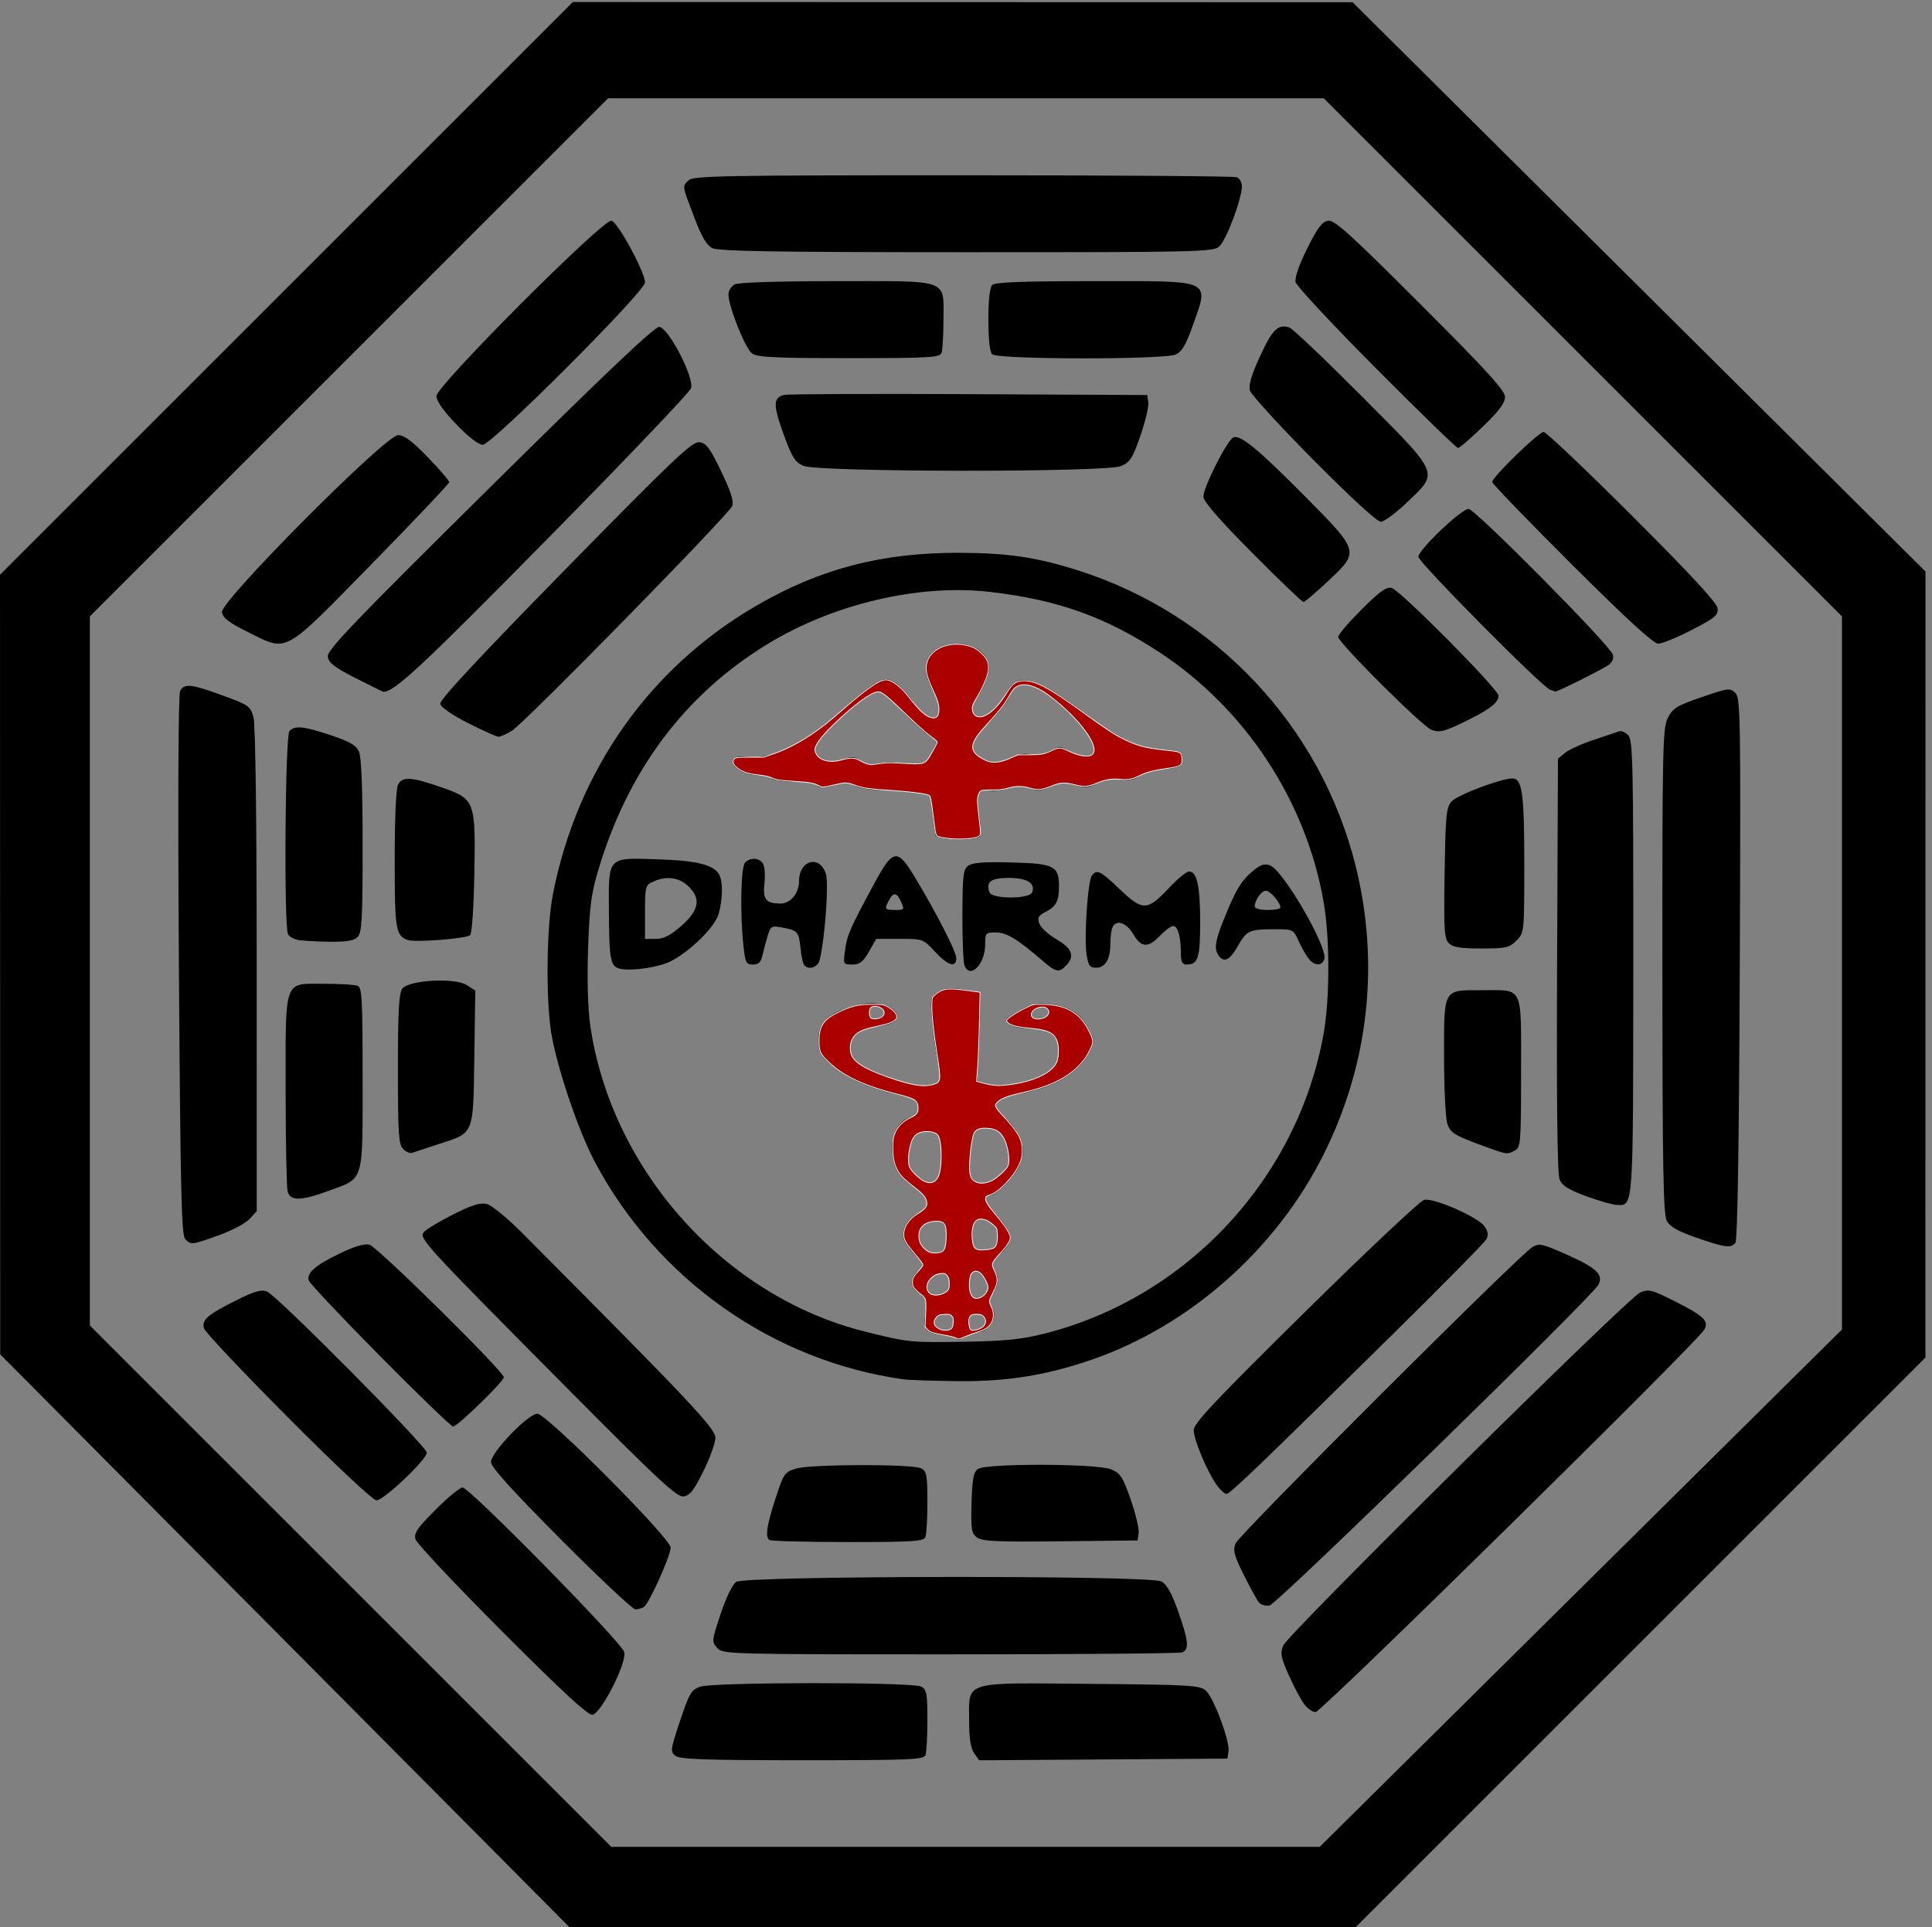 <?xml version="1.0" encoding="UTF-8" standalone="no"?>
<!-- Created with Inkscape (http://www.inkscape.org/) -->
<svg
   xmlns:dc="http://purl.org/dc/elements/1.1/"
   xmlns:cc="http://creativecommons.org/ns#"
   xmlns:rdf="http://www.w3.org/1999/02/22-rdf-syntax-ns#"
   xmlns:svg="http://www.w3.org/2000/svg"
   xmlns="http://www.w3.org/2000/svg"
   xmlns:sodipodi="http://sodipodi.sourceforge.net/DTD/sodipodi-0.dtd"
   xmlns:inkscape="http://www.inkscape.org/namespaces/inkscape"
   width="602.057"
   height="600.629"
   id="svg4689"
   sodipodi:version="0.32"
   inkscape:version="0.46"
   sodipodi:docname="stab-logo.svg"
   inkscape:output_extension="org.inkscape.output.svg.inkscape"
   version="1.0">
  <rect width="100%" height="100%" fill="#808080" stroke="none"/>
  <defs
     id="defs4691">
    <inkscape:perspective
       sodipodi:type="inkscape:persp3d"
       inkscape:vp_x="0 : 526.18109 : 1"
       inkscape:vp_y="0 : 1000 : 0"
       inkscape:vp_z="744.09448 : 526.18109 : 1"
       inkscape:persp3d-origin="372.04724 : 350.78739 : 1"
       id="perspective4697" />
    <inkscape:perspective
       id="perspective2512"
       inkscape:persp3d-origin="372.04724 : 350.78739 : 1"
       inkscape:vp_z="744.09448 : 526.18109 : 1"
       inkscape:vp_y="0 : 1000 : 0"
       inkscape:vp_x="0 : 526.18109 : 1"
       sodipodi:type="inkscape:persp3d" />
  </defs>
  <sodipodi:namedview
     id="base"
     pagecolor="#ffffff"
     bordercolor="#666666"
     borderopacity="1.0"
     inkscape:pageopacity="0.0"
     inkscape:pageshadow="2"
     inkscape:zoom="2"
     inkscape:cx="290.04006"
     inkscape:cy="364.12706"
     inkscape:document-units="px"
     inkscape:current-layer="layer1"
     showgrid="false"
     inkscape:window-width="1280"
     inkscape:window-height="975"
     inkscape:window-x="-4"
     inkscape:window-y="-4"
     showguides="false" />
  <g
     inkscape:label="Ebene 1"
     inkscape:groupmode="layer"
     id="layer1"
     transform="translate(-51.114,-82.762)">
    <path
       style="fill:#000000"
       d="M 139.855,594.141 L 51.18,504.891 L 51.147,383.397 L 51.114,261.903 L 140.371,172.647 L 229.627,83.391 L 351.121,83.423 L 472.614,83.456 L 561.878,172.173 L 651.141,260.891 L 651.128,383.393 L 651.114,505.895 L 562.362,594.643 L 473.61,683.391 L 351.07,683.391 L 228.53,683.391 L 139.855,594.141 z M 543.74,577.769 L 625.114,497.147 L 625.114,386.017 L 625.114,274.886 L 544.362,194.138 L 463.61,113.391 L 352.114,113.391 L 240.619,113.391 L 159.867,194.138 L 79.114,274.886 L 79.114,385.386 L 79.114,495.886 L 160.362,577.138 L 241.61,658.391 L 351.988,658.391 L 462.366,658.391 L 543.74,577.769 z M 261.669,630.054 C 259.918,628.774 259.977,628.309 263.034,619.132 C 265.914,610.486 266.53,609.441 269.32,608.469 C 273.449,607.029 335.498,606.991 338.18,608.426 C 339.881,609.336 340.114,610.591 340.114,618.844 C 340.114,624.005 339.841,628.939 339.507,629.809 C 338.969,631.213 334.655,631.391 301.198,631.391 C 271.312,631.391 263.118,631.114 261.669,630.054 z M 354.679,629.18 C 353.585,627.618 353.114,624.606 353.114,619.168 C 353.114,606.489 350.672,607.235 391.06,607.592 C 422.004,607.865 425.078,608.045 426.895,609.691 C 429.35,611.914 434.39,625.42 433.942,628.576 L 433.614,630.891 L 394.929,631.152 L 356.244,631.414 L 354.679,629.18 z M 207.588,591.236 C 193.126,576.746 180.986,563.842 180.611,562.561 C 180.039,560.609 181.05,559.11 186.849,553.311 C 190.655,549.505 194.437,546.391 195.252,546.391 C 197.449,546.391 244.899,594.686 245.653,597.689 C 246.484,600.999 238.516,616.724 235.749,617.236 C 234.418,617.483 226.346,610.031 207.588,591.236 z M 457.325,613.641 C 456.266,612.128 454.152,608.086 452.628,604.658 C 450.246,599.301 450.02,598.033 451.016,595.628 C 452.523,591.989 558.37,487.282 562.207,485.634 C 564.88,484.486 565.805,484.716 572.929,488.298 C 582.039,492.878 583.69,494.447 582.243,497.151 C 580.222,500.927 462.896,616.391 461.079,616.391 C 460.074,616.391 458.384,615.153 457.325,613.641 z M 274.62,596.397 C 272.874,594.467 272.908,594.122 275.67,585.809 C 277.348,580.762 279.358,576.633 280.543,575.803 C 283.328,573.852 409.248,573.712 412.996,575.655 C 414.696,576.537 416.193,579.184 418.219,584.891 C 421.475,594.058 421.767,596.926 419.532,597.784 C 418.663,598.118 386.107,598.391 347.187,598.391 C 277.763,598.391 276.39,598.353 274.62,596.397 z M 225.864,562.538 C 210.564,547.161 204.114,540.018 204.114,538.448 C 204.114,535.445 215.693,523.391 218.577,523.391 C 221.448,523.391 260.114,562.235 260.114,565.119 C 260.114,567.632 253.365,582.61 251.778,583.62 C 251.138,584.027 249.939,584.368 249.114,584.379 C 248.289,584.389 237.827,574.561 225.864,562.538 z M 443.394,582.191 C 442.818,581.476 440.723,577.647 438.739,573.683 C 435.701,567.613 435.292,566.054 436.145,563.809 C 437.158,561.146 524.27,474.162 528.622,471.468 C 530.717,470.171 531.683,470.386 539.582,473.905 C 548.657,477.949 550.878,480.095 549.212,483.208 C 547.115,487.126 448.931,582.897 446.71,583.191 C 445.463,583.357 443.971,582.907 443.394,582.191 z M 290.781,562.724 C 289.56,561.503 290.09,558.084 292.786,549.807 C 295.327,542.005 295.637,541.551 299.152,540.498 C 303.861,539.087 335.569,539.028 338.18,540.426 C 339.881,541.336 340.114,542.591 340.114,550.844 C 340.114,556.005 339.841,560.939 339.507,561.809 C 338.977,563.19 335.887,563.391 315.174,563.391 C 302.124,563.391 291.148,563.091 290.781,562.724 z M 355.579,561.981 C 353.834,560.698 353.643,559.494 353.869,551.214 C 354.071,543.832 354.475,541.63 355.81,540.641 C 358.278,538.812 393.003,538.9 397.423,540.746 C 400.252,541.928 401.027,543.134 403.472,550.158 C 405.014,554.589 406.127,559.267 405.945,560.553 L 405.614,562.891 L 381.579,563.158 C 361.888,563.377 357.189,563.164 355.579,561.981 z M 140.954,524.641 C 126.849,510.478 115.033,497.954 114.697,496.808 C 113.911,494.129 115.712,492.564 124.822,488.01 C 130.467,485.189 132.527,484.604 134.322,485.313 C 137.454,486.55 184.114,533.602 184.114,535.524 C 184.114,537.672 170.717,550.391 168.454,550.391 C 167.36,550.391 156.083,539.831 140.954,524.641 z M 229.076,516.671 C 183.108,470.361 181.597,468.719 183.195,466.794 C 183.914,465.927 188.02,463.449 192.319,461.288 C 198.225,458.318 200.794,457.523 202.831,458.035 C 204.314,458.407 209.151,462.352 213.581,466.801 C 266.682,520.142 274.114,528.026 274.048,530.952 C 274.012,532.568 272.31,537.266 270.267,541.391 C 267.292,547.394 266.058,548.947 264.082,549.171 C 262.026,549.404 256.193,543.989 229.076,516.671 z M 430.261,545.596 C 427.264,541.388 423.116,531.488 423.104,528.516 C 423.095,526.384 429.63,519.444 457.854,491.607 C 476.972,472.751 493.635,457.063 494.883,456.744 C 497.851,455.986 511.841,462.147 513.797,465.074 C 514.845,466.641 514.975,467.769 514.257,469.074 C 513.708,470.073 500.935,483.041 485.873,497.891 C 442.96,540.199 434.432,548.391 433.303,548.391 C 432.724,548.391 431.355,547.133 430.261,545.596 z M 169.448,505.331 C 157.439,493.199 147.462,482.59 147.277,481.757 C 146.752,479.404 149.439,477.104 156.964,473.464 C 161.583,471.229 164.67,470.315 166.249,470.713 C 168.706,471.334 208.114,510.224 208.114,512.029 C 208.114,513.345 193.659,527.391 192.305,527.391 C 191.742,527.391 181.457,517.464 169.448,505.331 z M 332.614,512.669 C 291.971,506.945 256.001,481.6 236.503,444.948 C 231.476,435.498 224.956,416.375 223.015,405.391 C 221.155,394.862 221.373,371.878 223.431,361.391 C 230.997,322.843 253.544,290.881 286.809,271.548 C 306.676,260.002 325.93,254.988 350.114,255.061 C 365.128,255.107 374.278,256.467 387.114,260.56 C 429.947,274.217 462.749,309.163 473.56,352.658 C 481.13,383.112 477.639,414.482 463.543,442.661 C 448.804,472.128 421.924,495.941 391.502,506.485 C 377.224,511.433 364.933,513.408 349.457,513.241 C 341.844,513.158 334.264,512.901 332.614,512.669 z M 376.614,498.417 C 421.105,487.168 455.755,449.798 463.645,404.555 C 465.552,393.619 465.52,374.979 463.575,363.826 C 458.105,332.458 439.253,303.741 412.614,286.197 C 395.665,275.034 380.788,269.712 359.665,267.257 C 337.655,264.699 311.056,270.899 290.521,283.375 C 264.603,299.12 246.83,322.801 237.554,353.947 C 235.334,361.404 234.805,365.493 234.373,378.545 C 234.048,388.39 234.308,397.287 235.073,402.521 C 241.658,447.554 276.991,486.898 320.622,497.781 C 334.366,501.209 334.644,501.237 352.114,500.949 C 364.309,500.747 369.534,500.208 376.614,498.417 z M 348.947,499.891 C 348.672,499.615 347.135,499.217 345.531,499.006 C 339.442,498.203 338.82,497.521 339.437,492.315 C 339.942,488.046 339.746,487.379 337.558,485.946 C 334.585,483.998 334.427,481.323 337.139,478.869 C 339.162,477.038 339.161,477.034 336.283,473.964 C 334.699,472.274 333.126,470.099 332.787,469.132 C 331.813,466.354 333.756,462.628 337.071,460.913 C 341.304,458.724 340.875,456.312 335.591,452.588 C 330.542,449.028 329.114,446.257 329.114,440.014 C 329.114,435.491 331.343,432.088 335.08,430.901 C 338.303,429.879 337.796,425.579 334.364,424.822 C 322,422.096 315.279,419.231 309.642,414.281 C 306.651,411.655 306.114,410.541 306.114,406.961 C 306.114,401.921 308.51,399.221 315.018,396.925 C 320.927,394.84 326.379,394.975 329.221,397.276 C 332.398,399.848 330.59,401.917 324.426,402.761 C 318.831,403.528 316.114,405.722 316.114,409.473 C 316.114,413.199 319.052,415.327 328.961,418.776 C 334.912,420.848 338.057,421.436 340.613,420.957 C 344.468,420.234 344.549,419.959 343.132,412.484 C 342.592,409.635 341.874,404.212 341.538,400.432 C 340.958,393.928 341.056,393.475 343.366,391.962 C 345.283,390.705 346.963,390.53 351.21,391.144 L 356.614,391.926 L 356.536,398.908 C 356.494,402.749 356.269,409.003 356.036,412.806 L 355.614,419.721 L 359.094,420.644 C 363.513,421.816 373.065,419.896 377.444,416.955 C 379.883,415.318 380.685,413.982 380.921,411.166 C 381.362,405.912 378.568,403.391 372.305,403.391 C 369.661,403.391 366.66,402.779 365.637,402.031 C 363.907,400.766 364.104,400.481 368.473,397.921 C 372.487,395.568 373.914,395.25 378.328,395.725 C 384.46,396.384 387.951,398.686 390.454,403.721 C 392.247,407.328 392.245,407.516 390.381,411.108 C 387.113,417.405 379.175,421.917 368.038,423.809 C 366.071,424.143 363.596,425.057 362.538,425.839 C 360.694,427.203 360.792,427.444 364.898,431.649 C 370.058,436.933 371.174,441.422 368.585,446.486 C 366.616,450.336 361.422,455.391 359.434,455.391 C 357.126,455.391 357.997,457.54 362.114,462.007 C 364.314,464.393 366.114,467.301 366.114,468.467 C 366.114,469.634 364.678,471.93 362.923,473.569 C 360.19,476.123 359.903,476.823 360.923,478.457 C 362.522,481.016 362.423,482.99 360.554,485.843 C 359.271,487.8 359.217,488.582 360.248,490.233 C 362.042,493.106 360.013,497.16 356.398,497.924 C 354.867,498.247 352.833,498.934 351.878,499.451 C 349.877,500.534 349.628,500.571 348.947,499.891 z M 348.114,494.891 C 348.114,492.882 347.616,492.391 345.583,492.391 C 342.704,492.391 341.111,495.142 343.219,496.476 C 345.958,498.211 348.114,497.513 348.114,494.891 z M 356.532,496.784 C 359.195,495.762 358.491,492.391 355.614,492.391 C 353.614,492.391 353.114,492.891 353.114,494.891 C 353.114,497.462 353.79,497.836 356.532,496.784 z M 358.193,485.795 C 359.297,484.465 359.27,483.758 358.028,481.545 C 356.058,478.036 353.702,478.125 353.29,481.725 C 352.677,487.074 355.315,489.264 358.193,485.795 z M 346.87,483.891 C 347.323,480.344 345.626,478.837 342.686,480.176 C 340.249,481.287 339.275,484.218 340.827,485.77 C 342.307,487.25 346.612,485.911 346.87,483.891 z M 345.922,468.632 C 346.263,463.918 344.957,462.711 340.679,463.785 C 335.284,465.139 337.362,473.844 342.927,473.201 C 345.316,472.925 345.648,472.418 345.922,468.632 z M 361.923,468.702 C 362.162,466.235 361.685,465.155 359.814,463.93 C 356.253,461.596 354.114,462.872 354.114,467.331 C 354.114,471.909 354.718,472.566 358.578,472.188 C 361.184,471.933 361.658,471.439 361.923,468.702 z M 344.123,446.891 C 344.404,444.691 344.404,441.316 344.123,439.391 C 343.68,436.345 343.214,435.852 340.529,435.59 C 336.737,435.22 335.111,436.994 334.403,442.275 C 333.954,445.621 334.283,446.651 336.514,448.881 C 340.428,452.795 343.473,451.998 344.123,446.891 z M 363.09,448.569 C 365.663,445.996 365.841,445.364 365.112,441.379 C 364.673,438.975 363.507,436.42 362.523,435.7 C 360.174,433.983 355.47,434.021 354.802,435.763 C 353.682,438.68 352.921,446.483 353.522,448.878 C 354.43,452.497 359.32,452.339 363.09,448.569 z M 326.614,398.391 C 326.614,397.566 325.602,396.747 324.364,396.571 C 322.633,396.325 322.114,396.744 322.114,398.391 C 322.114,400.037 322.633,400.456 324.364,400.21 C 325.602,400.035 326.614,399.216 326.614,398.391 z M 377.869,398.641 C 378.095,397.954 377.562,397.116 376.685,396.779 C 374.838,396.071 371.856,398.163 372.72,399.561 C 373.523,400.861 377.364,400.174 377.869,398.641 z M 244.412,384.72 C 241.332,384.083 240.938,382.076 240.864,366.663 C 240.782,349.441 240.161,350.073 256.614,350.618 C 269.029,351.03 274.166,352.476 275.493,355.936 C 276.416,358.342 276.237,363.41 275.08,367.574 C 273.955,371.626 266.233,379.277 260.167,382.352 C 256.431,384.246 248.143,385.491 244.412,384.72 z M 263.473,371.306 C 269.059,366.389 269.647,362.716 265.468,358.843 C 262.586,356.172 258.706,355.708 254.661,357.551 C 252.228,358.66 252.114,359.085 252.114,367.051 L 252.114,375.391 L 255.473,375.391 C 257.98,375.391 260.01,374.354 263.473,371.306 z M 351.656,383.641 C 351.286,382.678 351,375.594 351.02,367.898 C 351.053,355.676 351.283,353.738 352.836,352.584 C 354.137,351.617 357.79,351.347 366.447,351.576 C 379.647,351.927 381.114,352.67 381.114,359 C 381.114,363.604 380.26,365.264 377.028,366.935 C 374.666,368.157 374.325,368.786 375.013,370.648 C 375.469,371.882 377.816,374.045 380.227,375.456 C 385.157,378.34 386.108,380.635 383.547,383.465 C 381.223,386.033 380.241,385.88 376.114,382.307 C 368.243,375.492 364.79,373.391 361.464,373.391 C 358.256,373.391 358.114,373.55 358.114,377.168 C 358.114,383.327 353.365,388.087 351.656,383.641 z M 372.758,360.878 C 373.845,358.044 371.156,356.391 365.46,356.391 C 359.882,356.391 358.227,357.636 359.476,360.891 C 360.301,363.04 371.932,363.029 372.758,360.878 z M 301.604,383.374 C 301.258,382.815 300.789,380.482 300.561,378.19 C 300.064,373.193 299.661,372.739 294.972,371.877 C 291.501,371.24 291.282,371.366 290.312,374.55 C 289.752,376.387 289.02,379.128 288.685,380.641 C 288.233,382.683 287.474,383.391 285.738,383.391 C 283.61,383.391 283.341,382.837 282.757,377.244 C 281.684,366.984 281.99,352.915 283.314,351.591 C 285.017,349.888 287.855,350.105 288.927,352.021 C 289.429,352.917 289.612,355.664 289.335,358.124 C 288.775,363.093 289.775,364.35 294.308,364.375 C 297.462,364.393 300.114,361.188 300.114,357.359 C 300.114,350.738 306.749,349.096 308.516,355.281 C 309.428,358.476 308.091,376.18 306.487,382.141 C 305.865,384.449 302.754,385.235 301.604,383.374 z M 389.724,380.354 C 388.893,375.153 390.085,357.27 391.372,355.641 C 392.974,353.612 393.961,354.103 400.152,360.008 C 407.247,366.775 408.662,366.72 415.499,359.411 C 418.081,356.65 420.863,354.391 421.679,354.391 C 424.13,354.391 425.114,358.935 425.114,370.256 C 425.114,381.329 424.455,383.391 420.914,383.391 C 419.503,383.391 419.111,382.58 419.101,379.641 C 419.082,374.609 418.14,371.391 416.685,371.391 C 416.027,371.391 414.195,372.741 412.614,374.391 C 408.866,378.303 406.776,378.178 404.247,373.891 C 402.061,370.186 398.777,369.22 397.721,371.973 C 397.387,372.842 397.114,375.122 397.114,377.038 C 397.114,381.742 395.526,384.391 392.707,384.391 C 390.75,384.391 390.265,383.734 389.724,380.354 z M 314.461,378.879 C 315.113,374.124 315.941,372.235 323.582,358.086 C 329.382,347.344 330.72,347.108 336.04,355.891 C 342.798,367.047 349.114,379.361 349.114,381.381 C 349.114,384.53 346.53,383.753 342.494,379.391 C 338.826,375.426 338.728,375.391 331.484,375.391 L 324.174,375.391 L 321.894,379.383 C 320.065,382.586 319.043,383.377 316.728,383.383 C 313.881,383.391 313.851,383.33 314.461,378.879 z M 331.932,363.891 C 330.564,360.889 329.536,360.735 328.149,363.325 C 326.644,366.139 326.803,366.391 330.093,366.391 C 332.907,366.391 333.009,366.253 331.932,363.891 z M 458.98,381.641 C 458.185,380.678 456.773,378.203 455.841,376.141 C 454.159,372.419 454.102,372.391 448.212,372.391 C 440.542,372.391 439.555,372.835 436.961,377.45 C 434.494,381.84 432.757,382.871 431.131,380.911 C 429.328,378.739 429.631,376.351 432.654,368.891 C 436.272,359.963 437.908,357.275 441.615,354.166 C 443.919,352.234 445.136,351.845 446.863,352.488 C 451.09,354.062 465.112,378.349 463.787,381.801 C 462.984,383.895 460.78,383.821 458.98,381.641 z M 450.114,365.613 C 450.114,364.037 446.957,360.391 445.593,360.391 C 444.182,360.391 442.114,363.324 442.114,365.325 C 442.114,365.911 443.914,366.391 446.114,366.391 C 448.314,366.391 450.114,366.041 450.114,365.613 z M 342.667,343.141 C 342.456,342.453 342.034,339.467 341.73,336.505 C 341.425,333.543 341.03,330.973 340.851,330.794 C 340.258,330.201 330.701,329.111 325.114,329 C 322.089,328.94 318.599,328.311 317.358,327.602 C 315.561,326.576 314.284,326.559 311.076,327.52 C 308.006,328.44 306.773,328.449 305.882,327.559 C 305.24,326.916 301.906,326.391 298.473,326.391 C 295.041,326.391 291.954,325.941 291.614,325.391 C 291.274,324.841 289.273,324.391 287.166,324.391 C 282.81,324.391 278.332,321.465 279.585,319.438 C 280.112,318.586 281.709,318.341 284.396,318.702 C 291.616,319.67 303.083,313.71 314.747,302.928 C 317.974,299.945 322.088,296.696 323.89,295.707 C 326.846,294.084 327.422,294.054 329.809,295.4 C 331.264,296.22 333.875,298.916 335.612,301.391 C 341.551,309.855 346.543,307.048 341.769,297.929 C 339.734,294.043 339.24,292.011 339.732,289.551 C 341.24,282.014 355.175,281.118 358.77,288.327 C 359.732,290.257 359.657,291.519 358.384,294.807 C 357.515,297.053 356.199,299.601 355.459,300.469 C 353.647,302.597 353.76,305.318 355.692,306.059 C 357.915,306.912 362.214,303.406 364.599,298.796 C 368.181,291.871 373.724,293.389 390.222,305.815 C 400.181,313.316 405.265,315.655 413.065,316.327 C 419.234,316.858 419.614,317.036 419.614,319.391 C 419.614,321.689 419.161,321.939 413.991,322.495 C 410.898,322.828 407.323,323.832 406.046,324.726 C 404.439,325.852 402.6,326.172 400.07,325.768 C 397.604,325.373 395.339,325.74 393.103,326.897 C 390.324,328.334 389.17,328.424 385.943,327.458 C 382.753,326.502 381.505,326.586 378.625,327.953 C 375.815,329.286 374.541,329.387 371.943,328.481 C 369.577,327.656 367.842,327.656 365.348,328.478 C 363.487,329.093 360.876,329.387 359.546,329.133 C 355.94,328.444 355.199,330.139 356.239,336.699 C 356.746,339.894 356.898,342.931 356.578,343.449 C 355.675,344.911 343.126,344.633 342.667,343.141 z M 329.614,320.351 C 330.714,320.51 333.414,320.697 335.614,320.766 C 339.231,320.879 339.785,320.555 341.394,317.391 L 343.174,313.891 L 340.394,311.91 C 338.865,310.82 335.095,307.333 332.015,304.16 C 328.935,300.987 325.74,298.391 324.915,298.391 C 321.208,298.391 305.114,312.887 305.114,316.226 C 305.114,319.347 309.526,320.958 313.857,319.419 C 316.523,318.471 317.5,318.548 319.357,319.851 C 320.897,320.932 322.567,321.217 324.614,320.748 C 326.264,320.37 328.514,320.192 329.614,320.351 z M 366.237,318.827 C 368.108,317.86 370.348,317.503 372.114,317.891 C 373.926,318.289 376.154,317.905 378.213,316.84 C 381.208,315.291 381.667,315.286 384.19,316.776 C 385.693,317.664 388.091,318.391 389.519,318.391 C 395.568,318.391 390.151,309.209 378.812,300.246 C 372.27,295.075 367.768,294.89 365.754,299.711 C 364.991,301.538 362.025,305.337 359.163,308.154 C 353.369,313.857 352.795,316.924 357.114,319.101 C 360.433,320.774 362.598,320.709 366.237,318.827 z M 579.765,468.528 C 574.106,466.577 571.534,465.134 570.55,463.356 C 569.431,461.336 569.179,447.27 569.151,385.391 C 569.12,315.441 569.246,309.64 570.866,306.474 C 572.398,303.481 573.702,302.685 581.398,300.044 C 589.707,297.192 590.274,297.122 591.898,298.751 C 593.498,300.357 593.591,306.172 593.266,384.682 C 593.036,440.128 592.567,469.318 591.893,470.141 C 590.48,471.866 588.798,471.642 579.765,468.528 z M 108.84,468.974 C 107.649,467.782 107.334,454.192 106.866,383.725 C 106.525,332.332 106.672,299.216 107.247,298.142 C 108.55,295.709 110.633,295.925 120.501,299.52 C 128.607,302.473 129.149,302.854 130.097,306.27 C 130.73,308.549 131.105,337.756 131.109,385.085 L 131.114,460.279 L 128.864,462.714 C 127.627,464.053 123.326,466.328 119.307,467.77 C 110.8,470.821 110.699,470.833 108.84,468.974 z M 545.39,455.592 C 539.945,453.586 537.908,452.308 537.119,450.401 C 536.415,448.703 536.16,426.718 536.342,383.542 L 536.614,319.213 L 538.881,317.378 C 540.128,316.368 544.178,314.542 547.881,313.32 C 551.584,312.098 555.119,310.913 555.735,310.687 C 556.352,310.461 557.589,311.009 558.485,311.905 C 559.96,313.38 560.111,320.207 560.082,384.212 C 560.048,460.127 560.162,458.47 555.004,458.322 C 553.69,458.284 549.364,457.056 545.39,455.592 z M 140.745,454.141 C 140.413,452.903 140.135,438.828 140.128,422.863 C 140.111,387.353 139.383,389.391 152.089,389.391 C 156.963,389.391 161.663,389.664 162.532,389.998 C 163.923,390.531 164.114,394.02 164.114,418.887 C 164.114,451.676 164.67,449.803 153.745,453.848 C 145.006,457.083 141.554,457.161 140.745,454.141 z M 176.743,440.877 C 175.331,439.465 175.114,436.15 175.114,416.01 C 175.114,398.071 175.422,392.352 176.465,390.925 C 178.451,388.209 192.978,387.416 196.651,389.823 L 199.226,391.51 L 198.92,412.425 C 198.564,436.778 198.998,435.743 187.614,439.421 C 183.764,440.665 180.11,441.868 179.493,442.095 C 178.877,442.321 177.639,441.773 176.743,440.877 z M 511.424,439.219 C 504.367,436.595 503.088,435.753 502.174,433.133 C 501.581,431.432 501.114,422.258 501.114,412.313 C 501.114,390.647 500.701,391.391 512.751,391.391 C 526.042,391.391 525.114,389.477 525.114,416.891 C 525.114,439.031 525.008,440.377 523.18,441.356 C 520.659,442.704 520.93,442.754 511.424,439.219 z M 502.614,376.747 C 501.175,375.308 501.01,372.584 501.292,354.85 C 501.58,336.757 501.813,334.376 503.48,332.537 C 505.305,330.522 518.886,325.391 522.392,325.391 C 525.476,325.391 526.114,329.955 526.114,352.001 C 526.114,373.474 526.113,373.482 523.66,375.936 C 521.44,378.156 520.395,378.391 512.731,378.391 C 506.203,378.391 503.88,378.013 502.614,376.747 z M 143.614,375.659 C 142.514,375.384 141.284,374.649 140.88,374.025 C 139.555,371.98 139.967,311.938 141.314,310.591 C 143.079,308.826 145.737,309.101 154.216,311.925 C 160.045,313.866 162.092,315.046 162.969,316.972 C 163.739,318.66 164.114,328.304 164.114,346.366 C 164.114,369.471 163.893,373.469 162.543,374.819 C 161.363,375.999 159.057,376.362 153.293,376.275 C 149.07,376.211 144.714,375.934 143.614,375.659 z M 178.114,375.733 C 174.412,374.321 174.114,372.451 174.114,350.634 C 174.114,337.812 174.529,328.485 175.149,327.325 C 176.545,324.717 179.181,324.871 188.509,328.102 C 199.198,331.806 199.333,332.161 198.926,355.459 C 198.748,365.627 198.184,373.699 197.614,374.234 C 196.444,375.332 180.314,376.572 178.114,375.733 z M 196.986,308.141 C 191.956,305.587 188.484,303.186 188.288,302.126 C 188.066,300.926 200.532,287.536 227.203,260.325 C 261.015,225.83 266.803,220.331 269.03,220.59 C 271.196,220.842 272.296,222.306 275.832,229.641 C 278.862,235.927 279.833,238.976 279.282,240.467 C 278.306,243.104 214.64,308.078 210.614,310.545 C 208.964,311.556 207.107,312.385 206.486,312.387 C 205.866,312.389 201.591,310.478 196.986,308.141 z M 497.178,310.226 C 494.305,309.154 468.114,283.054 468.114,281.263 C 468.114,280.588 471.393,276.758 475.399,272.751 C 481.089,267.061 483.149,265.587 484.804,266.02 C 487.471,266.717 518.114,297.618 518.114,299.61 C 518.114,301.612 515.607,303.665 509.302,306.825 C 501.388,310.791 499.849,311.223 497.178,310.226 z M 161.986,294.141 C 155.372,290.783 153.542,289.38 153.271,287.46 C 152.981,285.407 160.823,277.216 203.771,234.719 C 240.064,198.807 255.174,184.479 256.572,184.65 C 259.524,185.013 267.561,200.588 266.445,203.785 C 265.988,205.094 245.628,226.447 221.199,251.237 C 182.4,290.611 174.05,298.391 170.587,298.391 C 170.461,298.391 166.591,296.478 161.986,294.141 z M 534.114,297.701 C 531.543,296.791 493.114,257.999 493.114,256.314 C 493.114,254.132 506.472,241.392 508.767,241.386 C 510.769,241.381 552.599,283.609 553.668,286.714 C 554.066,287.87 553.621,289.06 552.455,289.964 C 550.861,291.198 536.216,298.528 535.775,298.312 C 535.687,298.268 534.939,297.994 534.114,297.701 z M 128.114,279.624 C 122.377,276.768 120.536,275.341 120.283,273.551 C 119.798,270.123 171.262,218.391 175.158,218.391 C 177.098,218.391 179.531,220.198 184.45,225.293 C 188.115,229.09 191.11,232.578 191.104,233.043 C 191.098,233.509 180.184,245.028 166.849,258.641 C 138.933,287.139 140.981,286.03 128.114,279.624 z M 540.91,258.667 C 527.272,245.069 516.114,233.515 516.114,232.99 C 516.114,231.486 530.602,217.391 532.148,217.391 C 532.912,217.391 545.36,229.203 559.809,243.641 C 578.098,261.914 586.163,270.64 586.348,272.357 C 586.582,274.521 585.596,275.349 578.307,279.107 C 573.739,281.463 569.034,283.391 567.853,283.391 C 566.384,283.391 557.883,275.591 540.91,258.667 z M 441.322,255.068 C 430.966,244.633 426.114,239.044 426.114,237.546 C 426.114,234.588 433.626,219.792 435.492,219.076 C 437.715,218.223 443.206,222.758 457.843,237.535 C 474.78,254.633 474.78,254.634 465.18,263.69 C 461.273,267.375 457.729,270.391 457.304,270.391 C 456.878,270.391 449.687,263.495 441.322,255.068 z M 460.44,226.141 C 449.956,215.553 441.051,205.841 440.652,204.557 C 440.129,202.876 441.002,199.868 443.77,193.807 C 447.57,185.487 449.379,183.705 452.893,184.82 C 453.871,185.131 463.996,194.748 475.393,206.192 C 500.047,230.949 499.542,229.782 489.701,239.232 C 486.173,242.619 482.436,245.391 481.395,245.391 C 480.264,245.391 471.831,237.643 460.44,226.141 z M 301.496,227.955 C 298.829,226.795 297.929,225.357 295.271,218.011 C 291.982,208.919 292.019,206.692 295.475,205.856 C 296.651,205.571 322.589,205.462 353.114,205.614 L 408.614,205.891 L 408.945,208.229 C 409.127,209.515 408.014,214.192 406.472,218.623 C 404.027,225.647 403.252,226.853 400.423,228.035 C 395.683,230.016 306.064,229.944 301.496,227.955 z M 479.978,197.641 C 466.436,184.028 455.127,171.908 454.846,170.707 C 454.528,169.345 455.892,165.397 458.475,160.207 C 461.727,153.673 463.127,151.818 465.005,151.553 C 466.979,151.274 471.99,155.808 493.755,177.574 C 514.532,198.35 520.114,204.476 520.114,206.498 C 520.114,208.36 518.222,210.889 513.212,215.727 C 509.415,219.392 505.924,222.391 505.454,222.391 C 504.984,222.391 493.52,211.253 479.978,197.641 z M 193.273,214.977 C 189.277,210.816 187.114,207.734 187.114,206.202 C 187.114,203.029 239.007,151.028 241.657,151.546 C 243.623,151.93 252.114,167.565 252.114,170.802 C 252.114,173.641 204.387,221.391 201.55,221.391 C 200.252,221.391 197.045,218.906 193.273,214.977 z M 285.483,192.936 C 283.378,191.462 278.114,178.304 278.114,174.519 C 278.114,173.387 278.985,171.995 280.049,171.426 C 281.258,170.779 293.188,170.391 311.894,170.391 C 347.509,170.391 345.114,169.508 345.114,182.638 C 345.114,187.362 344.841,191.939 344.507,192.809 C 343.974,194.2 340.495,194.391 315.73,194.391 C 292.699,194.391 287.18,194.125 285.483,192.936 z M 360.314,193.191 C 359.548,192.424 359.114,188.524 359.114,182.391 C 359.114,176.257 359.548,172.357 360.314,171.591 C 361.195,170.71 369.665,170.391 392.192,170.391 C 429.769,170.391 428,169.538 422.528,185.004 C 420.667,190.264 419.361,192.413 417.516,193.254 C 413.921,194.892 361.958,194.834 360.314,193.191 z M 273.114,160.102 C 271.282,159.179 269.756,156.577 267.403,150.367 C 263.613,140.364 263.701,140.947 265.686,138.962 C 267.089,137.559 276.213,137.391 351.104,137.391 C 397.22,137.391 435.663,137.664 436.532,137.998 C 437.402,138.332 438.114,139.603 438.114,140.823 C 438.114,144.765 433.173,157.839 431.001,159.641 C 429.033,161.274 423.786,161.39 352.253,161.376 C 292.653,161.365 275.058,161.081 273.114,160.102 z"
       id="path2534" />
    <path
       style="opacity:1;fill:#aa0000;fill-opacity:1;fill-rule:evenodd;stroke:#ffffff;stroke-width:0.25;stroke-linecap:butt;stroke-linejoin:miter;stroke-miterlimit:4;stroke-dasharray:none;stroke-opacity:1"
       d="M 297.759,416.992 C 297.371,416.782 295.839,416.401 294.353,416.146 C 290.622,415.506 289.663,415.179 288.918,414.294 L 288.277,413.532 L 288.454,409.476 C 288.654,404.919 288.554,404.518 286.94,403.413 C 286.472,403.092 285.695,402.393 285.214,401.861 C 284.471,401.039 284.339,400.712 284.339,399.699 C 284.339,398.363 284.601,397.884 286.381,395.971 C 287.045,395.258 287.589,394.515 287.589,394.321 C 287.589,393.871 286.944,392.995 284.487,390.106 C 283.4,388.827 282.289,387.281 282.019,386.67 C 280.766,383.838 282.546,380.242 286.248,378.124 C 286.971,377.711 287.862,377.017 288.227,376.582 C 288.788,375.916 288.873,375.62 288.769,374.699 C 288.606,373.254 287.726,372.192 284.89,370.016 C 281.797,367.645 280.505,366.33 279.634,364.669 C 278.564,362.631 278.218,360.899 278.228,357.644 C 278.235,355.227 278.33,354.532 278.824,353.281 C 279.651,351.188 281.286,349.513 283.513,348.478 C 285.598,347.508 286.089,346.936 286.089,345.475 C 286.089,343.049 285.252,342.454 279.997,341.144 C 269.165,338.445 262.67,335.375 257.895,330.697 C 255.581,328.43 255.243,327.647 255.227,324.519 C 255.202,319.839 256.591,317.742 261.18,315.532 C 265.294,313.551 267.459,313.029 271.589,313.023 C 274.588,313.019 275.103,313.083 276.214,313.594 C 276.901,313.911 277.84,314.529 278.3,314.969 C 280.759,317.319 279.429,318.64 273.354,319.882 C 268.393,320.897 266.664,321.804 265.533,323.988 C 264.761,325.477 264.782,327.906 265.578,329.322 C 266.938,331.742 271.049,333.913 279.339,336.593 C 284.881,338.385 288.15,338.794 290.752,338.021 C 293.247,337.28 293.296,336.911 291.991,328.6 C 290.86,321.39 290.267,315.649 290.377,312.971 C 290.462,310.885 290.483,310.822 291.339,310.097 C 293.702,308.095 295.196,307.875 301.087,308.665 L 305.417,309.246 L 305.256,317.007 C 305.101,324.434 304.76,332.309 304.454,335.527 L 304.31,337.036 L 306.387,337.581 C 309.407,338.372 310.953,338.491 313.867,338.155 C 322.244,337.188 328.382,334.208 329.458,330.584 C 329.948,328.934 329.946,326.01 329.453,324.614 C 328.504,321.924 326.647,321.013 321.075,320.502 C 316.907,320.121 314.801,319.569 313.959,318.639 C 313.528,318.163 313.529,318.124 313.977,317.629 C 314.626,316.912 317.581,315.107 319.964,313.972 C 321.938,313.031 322.001,313.019 324.839,313.045 C 332.132,313.112 336.495,315.587 339.301,321.25 C 340.757,324.189 340.82,324.751 339.91,326.692 C 338.76,329.145 337.785,330.569 336.057,332.321 C 332.257,336.175 326.585,338.84 318.421,340.612 C 314.168,341.534 311.939,342.383 310.867,343.489 C 310.157,344.222 310.099,344.388 310.334,345.007 C 310.48,345.39 311.305,346.449 312.168,347.361 C 317.479,352.971 318.746,355.336 318.54,359.256 C 318.446,361.047 318.298,361.581 317.387,363.421 C 315.486,367.258 311.078,371.696 308.394,372.475 C 307.404,372.763 307.201,372.927 307.133,373.491 C 307.028,374.375 307.87,375.761 310.105,378.389 C 313.357,382.213 314.819,384.489 314.833,385.752 C 314.844,386.73 313.721,388.494 311.725,390.631 C 308.926,393.63 308.842,393.878 309.885,396.047 C 311.107,398.586 311.036,399.861 309.513,402.73 C 308.867,403.947 308.339,405.216 308.339,405.551 C 308.339,405.886 308.62,406.715 308.964,407.394 C 310.146,409.728 309.542,412.45 307.517,413.917 C 306.963,414.318 305.713,414.875 304.737,415.155 C 303.762,415.434 302.064,416.054 300.964,416.531 C 298.698,417.513 298.716,417.511 297.759,416.992 z M 296.355,414.181 C 296.804,413.817 296.948,413.403 297.029,412.243 C 297.117,410.98 297.052,410.684 296.576,410.18 C 296.074,409.648 295.852,409.601 294.275,409.69 C 292.682,409.78 292.467,409.859 291.809,410.595 C 290.554,412.001 290.988,413.438 292.922,414.28 C 294.07,414.779 295.673,414.733 296.355,414.181 z M 304.643,414.383 C 305.155,414.241 305.914,413.838 306.331,413.487 C 307.358,412.623 307.402,411.16 306.427,410.257 C 305.883,409.753 305.508,409.644 304.32,409.644 C 302.704,409.644 302.226,409.948 301.963,411.147 C 301.772,412.017 302.025,413.87 302.397,414.331 C 302.704,414.71 303.406,414.727 304.643,414.383 L 304.643,414.383 z M 305.888,404.237 C 306.923,403.711 307.889,402.29 307.889,401.294 C 307.889,400.159 306.467,397.517 305.432,396.727 C 304.4,395.941 303.442,396.029 302.738,396.974 C 301.991,397.978 301.836,401.752 302.483,403.186 C 303.211,404.801 304.187,405.103 305.888,404.237 L 305.888,404.237 z M 294.023,403.115 C 295.586,402.359 295.918,401.732 295.794,399.776 C 295.712,398.493 295.565,398.025 295.077,397.503 C 294.534,396.921 294.316,396.858 293.166,396.952 C 289.77,397.229 287.543,401.19 289.719,403.081 C 290.583,403.832 292.51,403.847 294.023,403.115 z M 293.742,390.02 C 294.463,389.552 294.838,387.886 294.861,385.054 C 294.889,381.543 294.285,380.644 291.9,380.644 C 287.682,380.644 285.557,383.192 286.61,386.988 C 286.958,388.24 288.442,389.815 289.714,390.281 C 290.853,390.698 292.904,390.565 293.742,390.02 L 293.742,390.02 z M 309.576,389.025 C 310.537,388.528 310.92,387.164 310.794,384.68 C 310.701,382.828 310.699,382.825 309.517,381.755 C 307.358,379.799 304.966,379.393 303.864,380.793 C 303.136,381.718 302.769,383.86 302.97,386.006 C 303.272,389.22 303.857,389.747 306.898,389.541 C 307.962,389.469 309.167,389.237 309.576,389.025 L 309.576,389.025 z M 309.04,368.008 C 310.481,367.357 313.399,364.73 314.028,363.519 C 314.799,362.032 314.238,357.688 312.928,355.014 C 311.738,352.583 310.061,351.643 306.915,351.644 C 304.933,351.645 303.851,352.224 303.411,353.519 C 302.883,355.071 302.357,358.72 302.184,362.019 C 301.956,366.384 302.449,367.793 304.464,368.527 C 305.717,368.984 307.27,368.808 309.04,368.008 L 309.04,368.008 z M 291.041,368.293 C 291.414,368.101 291.964,367.506 292.264,366.973 C 293.635,364.533 293.643,355.916 292.276,353.829 C 291.614,352.818 288.986,352.368 286.964,352.919 C 285.084,353.432 284.135,354.805 283.484,357.958 C 282.994,360.331 282.977,362.643 283.442,363.755 C 283.918,364.896 286.476,367.412 287.849,368.092 C 289.137,368.729 290.083,368.789 291.041,368.293 L 291.041,368.293 z M 274.718,316.993 C 275.99,316.16 275.726,314.635 274.202,313.998 C 273.121,313.546 272.067,313.547 271.449,313.999 C 270.746,314.512 270.756,316.779 271.464,317.309 C 272.074,317.765 273.794,317.598 274.718,316.993 z M 324.852,317.394 C 326.668,316.89 327.386,315.441 326.339,314.394 C 325.351,313.407 322.598,313.953 321.707,315.314 C 320.631,316.956 322.345,318.091 324.852,317.394 L 324.852,317.394 z"
       id="path2536"
       transform="translate(51.114,82.762)" />
    <path
       style="opacity:1;fill:#aa0000;fill-opacity:1;fill-rule:evenodd;stroke:#ffffff;stroke-width:0.25;stroke-linecap:butt;stroke-linejoin:miter;stroke-miterlimit:4;stroke-dasharray:none;stroke-opacity:1"
       d="M 295.964,261.381 C 294.726,261.266 293.268,261.025 292.723,260.845 C 291.548,260.458 291.597,260.625 290.845,254.519 C 290.557,252.181 290.201,249.736 290.056,249.084 C 289.815,248.01 289.705,247.878 288.877,247.66 C 287.245,247.231 282.56,246.678 278.214,246.402 C 271.374,245.967 269.172,245.686 267.254,245.006 C 264.146,243.904 263.609,243.832 261.695,244.258 C 255.866,245.555 256.457,245.496 255.24,244.907 C 253.392,244.012 252.653,243.883 247.261,243.518 C 242.594,243.202 241.918,243.099 240.686,242.517 C 239.67,242.036 238.516,241.779 236.242,241.527 C 233.861,241.263 232.812,241.021 231.568,240.449 C 228.937,239.24 227.744,237.509 228.851,236.508 C 229.343,236.063 229.779,236.018 233.678,236.013 L 237.964,236.008 L 241.089,234.939 C 244.752,233.685 248.915,231.566 252.589,229.084 C 256.226,226.627 258.047,225.187 263.049,220.811 C 270.236,214.525 274.06,211.894 276.012,211.894 C 277.94,211.894 280.658,213.945 283.361,217.44 C 285.915,220.743 287.976,222.784 289.355,223.377 C 291.52,224.308 292.589,223.565 292.589,221.127 C 292.589,219.492 292.106,217.979 290.481,214.519 C 288.587,210.488 288.207,208.354 288.977,206.092 C 290.524,201.553 297.102,199.472 302.969,201.667 C 304.667,202.303 306.848,204.25 307.561,205.766 C 308.498,207.76 308.18,209.812 306.303,213.877 C 305.759,215.055 304.859,216.719 304.302,217.574 C 303.745,218.43 303.198,219.532 303.087,220.024 C 302.821,221.206 303.214,222.55 303.97,223.046 C 306.217,224.518 310.153,221.715 313.512,216.249 C 315.471,213.061 316.435,212.322 318.808,212.188 C 322.457,211.983 327.034,214.396 337.518,222.054 C 344.292,227.001 347.382,229.033 350.214,230.405 C 354.471,232.468 356.864,233.103 362.839,233.758 C 366.87,234.2 367.273,234.286 367.901,234.837 C 368.346,235.228 368.516,237.141 368.183,238.008 C 367.914,238.71 366.786,239.089 363.705,239.511 C 359.619,240.07 357.208,240.702 355.099,241.763 C 352.881,242.881 351.484,243.146 349.089,242.906 C 346.508,242.648 344.37,242.992 341.858,244.071 C 339.144,245.237 337.81,245.348 335.089,244.633 C 331.905,243.797 330.418,243.869 327.714,244.99 C 324.731,246.227 323.477,246.349 320.972,245.646 C 318.442,244.936 316.74,244.939 314.089,245.659 C 312.41,246.114 311.359,246.231 309.089,246.214 C 307.508,246.203 306.008,246.303 305.755,246.438 C 305.103,246.788 304.588,248.177 304.594,249.573 C 304.596,250.231 304.821,252.625 305.092,254.894 C 305.7,259.967 305.7,260.033 305.109,260.623 C 304.384,261.349 299.75,261.733 295.964,261.381 z M 274.153,238.003 C 276.37,237.665 277.361,237.653 281.53,237.917 C 286.896,238.255 287.776,238.141 288.888,236.962 C 289.537,236.274 292.089,231.704 292.089,231.229 C 292.089,231.093 291.174,230.327 290.056,229.526 C 288.938,228.726 286.548,226.652 284.744,224.917 C 276.001,216.51 274.957,215.644 273.558,215.644 C 271.617,215.644 265.834,219.889 259.988,225.604 C 255.462,230.029 253.639,232.608 253.996,234.083 C 254.658,236.822 258.172,238.01 262.214,236.86 C 265.084,236.043 266.397,236.1 268.073,237.114 C 268.82,237.566 269.889,238.027 270.448,238.137 C 271.006,238.248 271.492,238.351 271.528,238.366 C 271.563,238.381 272.744,238.218 274.153,238.003 L 274.153,238.003 z M 314.714,236.355 L 317.214,235.27 L 320.839,235.252 C 324.667,235.233 325.545,235.052 328.143,233.739 C 329.75,232.928 330.783,232.984 332.783,233.991 C 335.915,235.568 339.063,236.109 340.254,235.275 C 343.233,233.189 336.31,223.691 326.609,216.553 C 322.874,213.805 319.273,212.78 317.153,213.861 C 315.98,214.459 315.786,214.696 314.079,217.606 C 312.681,219.99 311.254,221.769 307.332,226.019 C 302.971,230.745 302.161,233.03 304.128,235.06 C 304.986,235.945 307.006,237.057 308.409,237.416 C 310.047,237.836 312.094,237.491 314.714,236.355 z"
       id="path2538"
       transform="translate(51.114,82.762)" />
  </g>
</svg>
